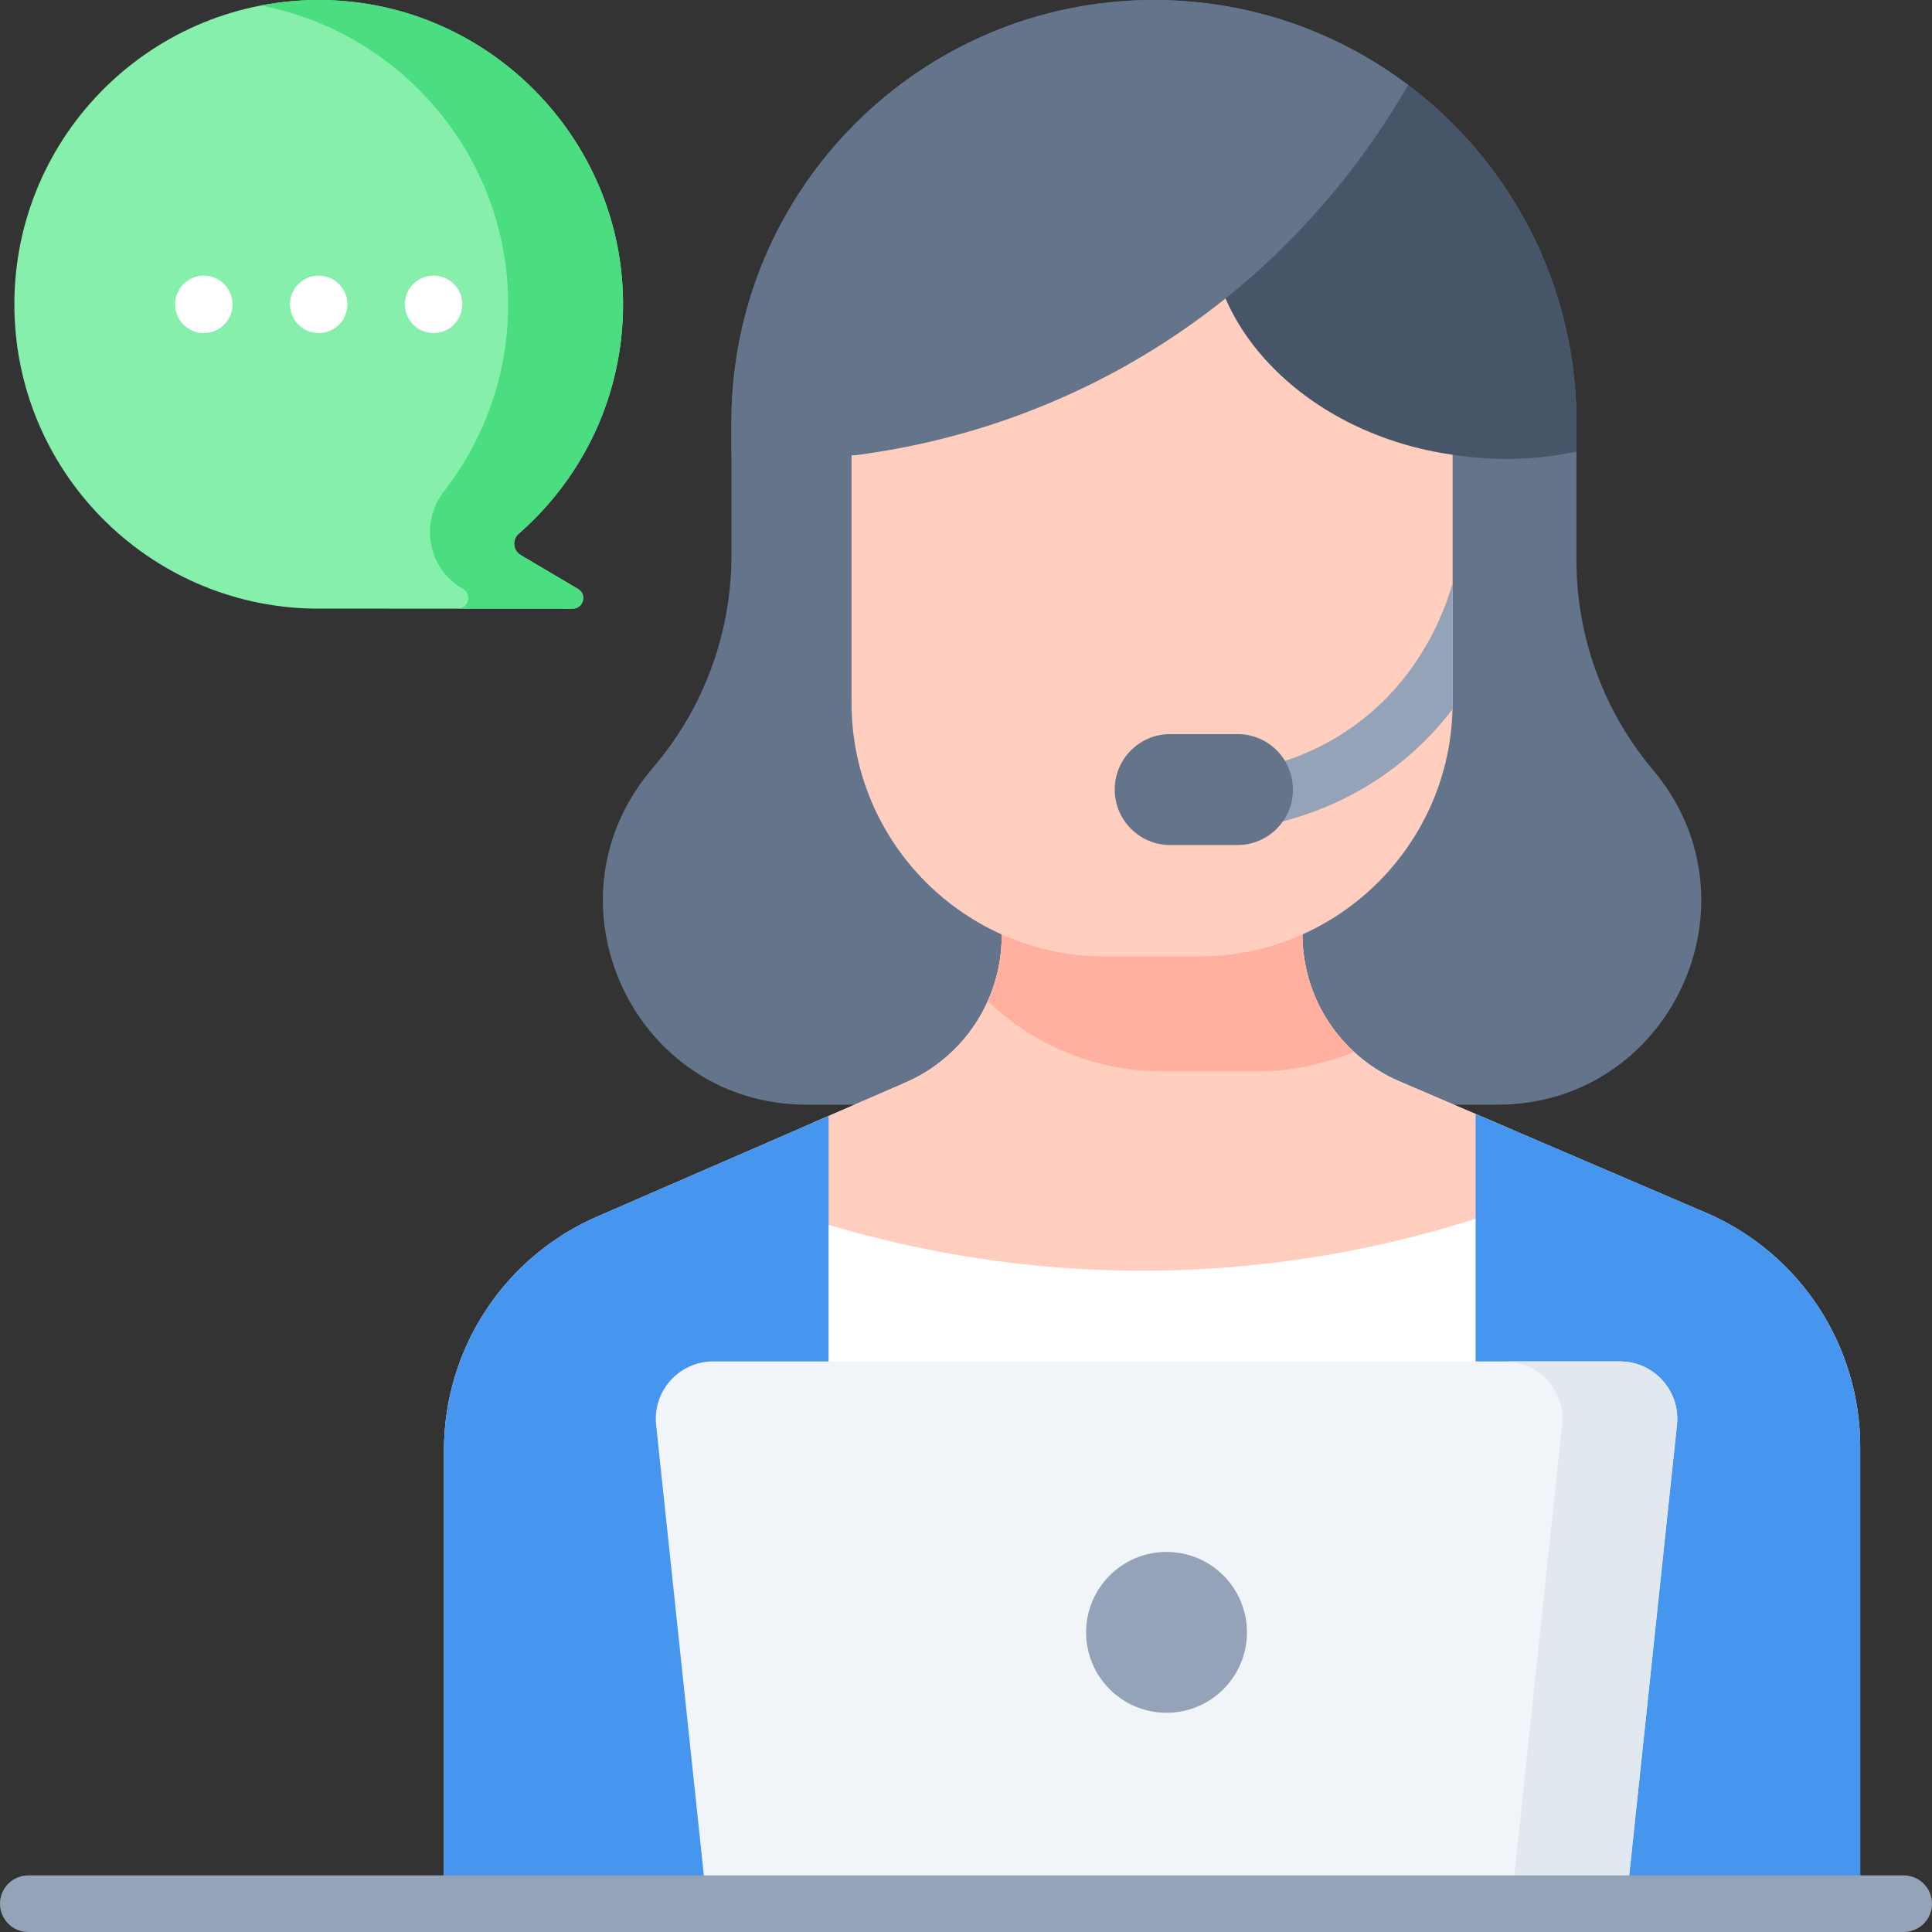 <svg width="128" height="128" viewBox="0 0 128 128" fill="none" xmlns="http://www.w3.org/2000/svg">
<rect x="0" y="0" width="128" height="128" fill="#333333" stroke="none"/>
<g clip-path="url(#clip0_3956_11376)">
<path d="M0.952 20.164C0.952 8.929 10.141 -0.16 21.413 0.002C32.331 0.159 41.21 9.114 41.279 20.033C41.317 26.149 38.633 31.637 34.367 35.36C33.917 35.752 33.982 36.469 34.496 36.774L38.296 39.022C38.91 39.385 38.652 40.327 37.938 40.327L20.734 40.322C9.774 40.119 0.952 31.172 0.952 20.164Z" fill="#86EFAC"/>
<path d="M38.295 39.022L34.495 36.774C33.984 36.471 33.913 35.755 34.36 35.365C38.675 31.603 41.373 26.035 41.275 19.838C41.106 9.12 32.431 0.321 21.716 0.009C20.196 -0.035 18.713 0.089 17.284 0.364C26.546 2.139 33.604 10.303 33.666 20.034C33.696 24.746 32.108 29.086 29.427 32.532C27.808 34.614 28.334 37.632 30.603 38.975L30.683 39.022C31.29 39.381 31.044 40.305 30.348 40.325L37.937 40.327C38.651 40.327 38.909 39.385 38.295 39.022Z" fill="#4ADE80"/>
<path d="M99.199 73.189H53.457C42.033 73.189 35.781 59.875 43.077 51.084L43.483 50.595C46.698 46.722 48.457 41.847 48.457 36.815V27.994C48.457 12.533 60.99 0 76.451 0C91.911 0 104.444 12.533 104.444 27.994V37.112C104.444 42.198 106.241 47.12 109.517 51.011C116.905 59.783 110.668 73.189 99.199 73.189Z" fill="#64748B"/>
<path d="M123.243 95.859V126.099H29.413V96.086C29.413 89.291 33.486 83.159 39.746 80.524L54.893 73.939L59.993 71.721C63.863 70.039 66.366 66.221 66.366 62.001V60.044H86.288V61.901C86.288 66.139 88.816 69.971 92.713 71.641L113.201 80.424C119.306 83.129 123.243 89.179 123.243 95.859Z" fill="white"/>
<path d="M54.892 81.148C60.061 82.693 67.671 84.341 76.946 84.178C85.649 84.026 92.793 82.334 97.764 80.746L100.234 74.865L92.712 71.641C88.816 69.971 86.289 66.139 86.289 61.9V60.044H66.367V62.001C66.367 66.22 63.864 70.038 59.994 71.72L53.902 74.369L54.892 81.148Z" fill="#FFCEBF"/>
<path d="M113.2 80.421L97.767 73.806L97.764 73.807V126.097H123.244V95.858C123.244 89.178 119.306 83.127 113.2 80.421Z" fill="#4696EF"/>
<path d="M54.894 73.938V126.098H29.414V96.085C29.414 89.29 33.486 83.158 39.746 80.523L54.894 73.938Z" fill="#4696EF"/>
<path d="M83.234 70.979C85.526 70.979 87.71 70.518 89.701 69.688C87.565 67.717 86.289 64.912 86.289 61.9V60.044H66.367V62.001C66.367 63.525 66.038 64.996 65.439 66.334C68.455 69.209 72.537 70.978 77.033 70.978L83.234 70.979Z" fill="#FFB09E"/>
<path d="M96.239 30.075V46.556C96.239 55.841 88.712 63.368 79.427 63.368H73.227C63.942 63.368 56.416 55.841 56.416 46.556V30.075C56.416 24.034 61.312 19.138 67.353 19.138H85.302C91.343 19.138 96.239 24.034 96.239 30.075Z" fill="#FFCEBF"/>
<path d="M96.239 38.649C96.232 38.671 96.222 38.693 96.216 38.717C95.608 40.815 94.013 44.78 90.158 47.752C88.364 49.136 86.316 50.136 84.074 50.725C83.057 50.992 82.449 52.032 82.716 53.048C82.941 53.903 83.711 54.469 84.556 54.469C84.715 54.469 84.878 54.449 85.04 54.406C87.778 53.688 90.282 52.463 92.483 50.766C94.002 49.594 95.232 48.3 96.228 46.998C96.232 46.851 96.239 46.704 96.239 46.555V38.649H96.239Z" fill="#94A3B8"/>
<path d="M81.987 55.985H77.528C75.498 55.985 73.853 54.34 73.853 52.31C73.853 50.28 75.498 48.635 77.528 48.635H81.987C84.017 48.635 85.662 50.28 85.662 52.31C85.662 54.34 84.017 55.985 81.987 55.985Z" fill="#64748B"/>
<path d="M80.3 14.776C80.728 9.391 85.883 5.817 90.817 3.966C98.98 8.857 104.444 17.787 104.444 27.995V29.919C103.993 30.014 103.544 30.097 103.1 30.163C100.382 30.569 98.067 30.393 96.485 30.163C86.294 28.806 79.785 21.279 80.3 14.776Z" fill="#475569"/>
<path d="M76.45 0C82.772 0 88.604 2.097 93.29 5.631C90.953 9.699 85.585 17.742 75.519 23.696C68.046 28.116 61.001 29.601 56.661 30.162H48.457V27.994C48.457 12.533 60.99 0 76.45 0Z" fill="#64748B"/>
<path d="M107.743 126.098H46.829L43.469 94.404C43.231 92.156 44.993 90.197 47.254 90.197H107.318C109.579 90.197 111.341 92.156 111.103 94.404L107.743 126.098Z" fill="#F1F5F9"/>
<path d="M107.318 90.197H99.706C101.967 90.197 103.729 92.156 103.491 94.404L100.131 126.098H107.742L111.102 94.404C111.341 92.156 109.578 90.197 107.318 90.197Z" fill="#E2E8F0"/>
<path d="M126.125 128H1.875C0.839 128 0 127.161 0 126.125C0 125.09 0.839 124.25 1.875 124.25H126.125C127.161 124.25 128 125.09 128 126.125C128 127.161 127.161 128 126.125 128Z" fill="#94A3B8"/>
<path d="M77.286 113.475C80.229 113.475 82.614 111.09 82.614 108.147C82.614 105.205 80.229 102.819 77.286 102.819C74.343 102.819 71.958 105.205 71.958 108.147C71.958 111.09 74.343 113.475 77.286 113.475Z" fill="#94A3B8"/>
<path d="M13.503 22.067C14.554 22.067 15.406 21.215 15.406 20.164C15.406 19.113 14.554 18.262 13.503 18.262C12.453 18.262 11.601 19.113 11.601 20.164C11.601 21.215 12.453 22.067 13.503 22.067Z" fill="white"/>
<path d="M21.115 22.067C22.166 22.067 23.017 21.215 23.017 20.164C23.017 19.113 22.166 18.262 21.115 18.262C20.064 18.262 19.212 19.113 19.212 20.164C19.212 21.215 20.064 22.067 21.115 22.067Z" fill="white"/>
<path d="M28.726 22.067C29.777 22.067 30.629 21.215 30.629 20.164C30.629 19.113 29.777 18.262 28.726 18.262C27.675 18.262 26.823 19.113 26.823 20.164C26.823 21.215 27.675 22.067 28.726 22.067Z" fill="white"/>
</g>
<defs>
<clipPath id="clip0_3956_11376">
<rect width="128" height="128" fill="white" transform="translate(0 0)"/>
</clipPath>
</defs>
</svg>
